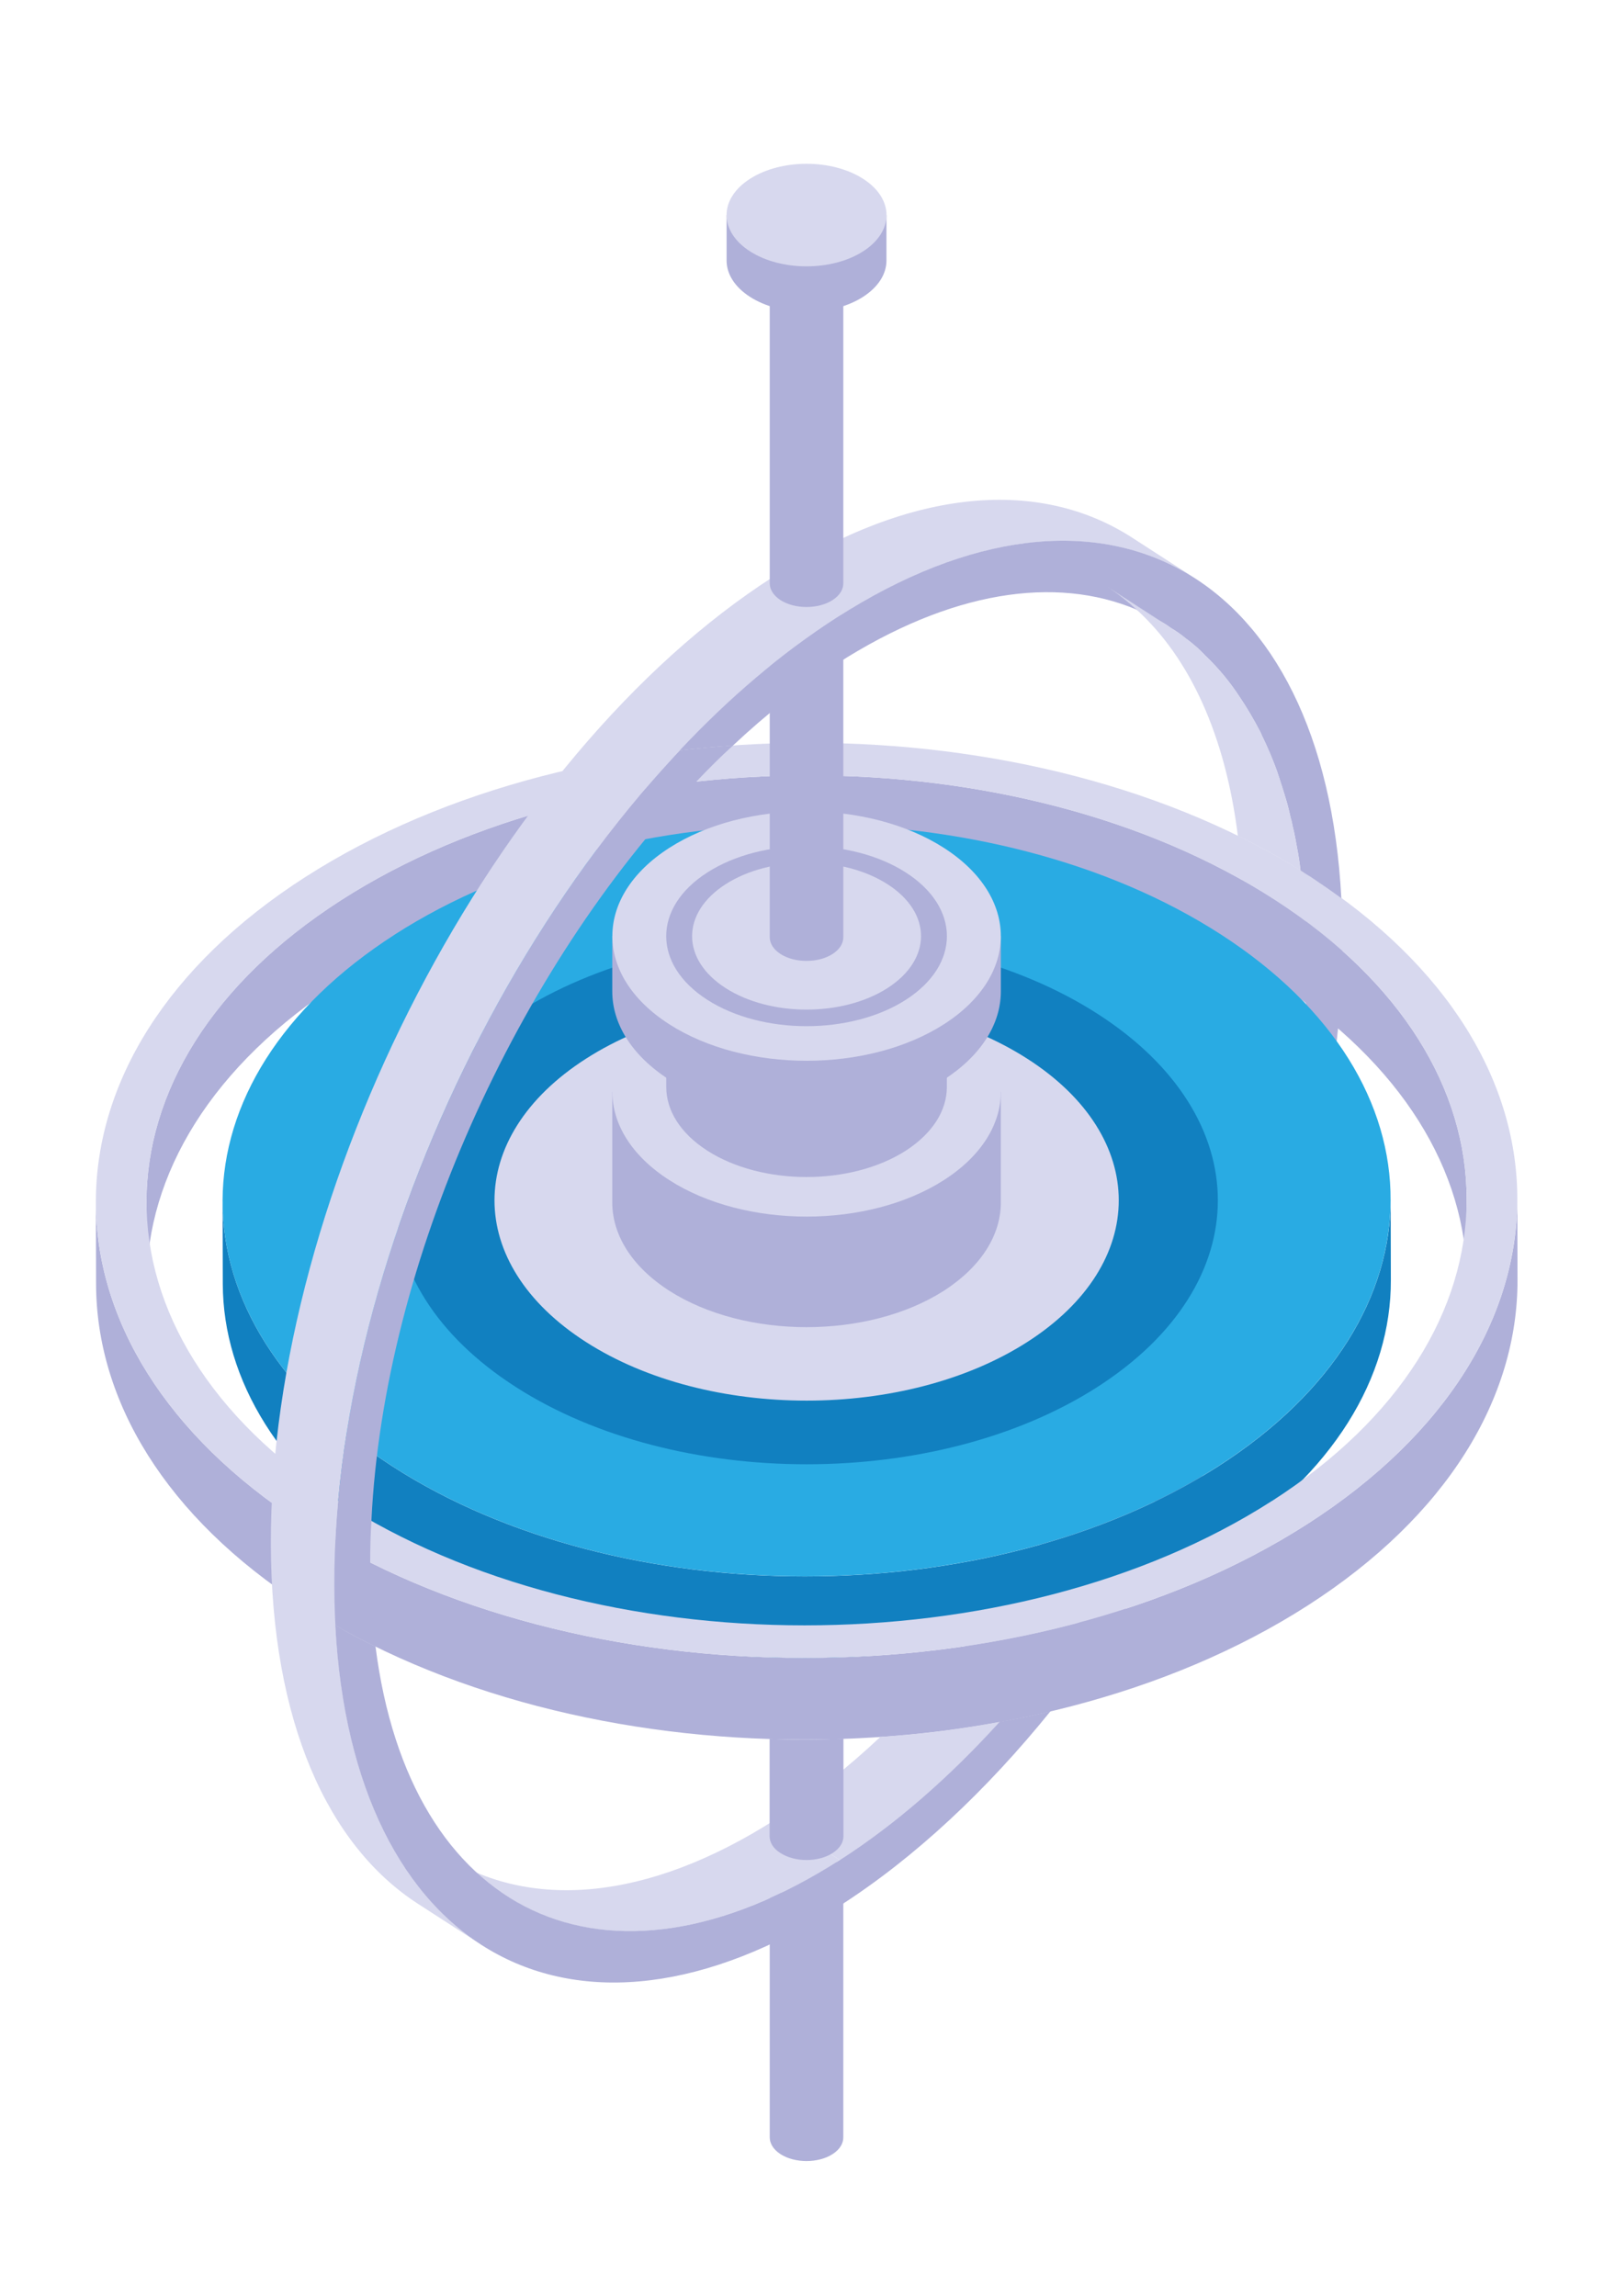 <svg xmlns="http://www.w3.org/2000/svg" xmlns:xlink="http://www.w3.org/1999/xlink" width="681px" height="968px" xml:space="preserve" overflow="hidden" aria-hidden="true"><defs><linearGradient class="cerosgradient" data-cerosgradient="true" id="CerosGradient_ida9b4e618b" gradientUnits="userSpaceOnUse" x1="50%" y1="100%" x2="50%" y2="0%"><stop offset="0%" stop-color="#d1d1d1"/><stop offset="100%" stop-color="#d1d1d1"/></linearGradient><linearGradient/></defs><g transform="translate(630 180)"><path d="M356.049 708.185 356.049 806.841C356.049 809.139 354.517 811.41 351.507 813.161 345.461 816.636 335.639 816.636 329.565 813.161 326.528 811.41 325.024 809.139 325.024 806.841L325.024 708.185 356.049 708.185Z" fill="#AFB0D9" transform="matrix(-1 0 0 1.117 50.626 -180)"/><path d="M351.507 714.477C345.461 717.952 335.612 717.952 329.565 714.477 323.519 711.003 323.519 705.34 329.565 701.865 335.612 698.39 345.461 698.39 351.507 701.865 357.553 705.34 357.553 711.003 351.507 714.477Z" fill="#D7D8EE" transform="matrix(-1 0 0 1.117 50.626 -180)"/><path d="M309.402 655.683C292.439 654.671 275.613 652.783 259.143 650.02 242.564 633.523 226.997 615.137 212.825 595.494 162.32 525.482 129.408 438.946 129.544 362.779 129.544 357.608 129.681 352.711 130.037 347.786 130.174 345.269 130.42 342.862 130.666 340.481 130.666 339.989 130.666 339.469 130.803 338.977 131.049 335.83 131.432 332.794 131.952 329.921 131.952 329.538 132.089 329.045 132.198 328.662 140.679 323.875 149.407 319.607 158.654 315.557 157.779 320.975 157.259 326.501 156.876 332.301 156.493 337.226 156.356 342.123 156.356 347.294 156.11 433.556 198.243 532.924 260.402 606.711 275.586 624.85 292.056 641.347 309.374 655.711Z" fill="#D7D8EE" transform="matrix(-1 0 0 1.117 50.626 -180)"/><path d="M212.825 595.494C162.32 525.482 129.408 438.946 129.544 362.779 129.544 357.608 129.681 352.711 130.037 347.786 130.174 345.269 130.42 342.862 130.666 340.481 130.666 339.989 130.666 339.469 130.803 338.977 131.049 335.83 131.432 332.794 131.952 329.921 131.952 329.538 132.089 329.045 132.089 328.662 130.693 329.538 129.298 330.304 127.903 331.043 123.471 333.696 119.175 336.323 114.989 339.113 114.606 344.038 114.47 348.935 114.47 354.106 114.47 355.748 114.47 357.389 114.606 359.003 115.619 434.322 145.987 518.177 193.208 588.955 206.751 609.228 221.552 628.379 237.639 645.998 244.725 647.64 251.948 648.898 259.143 650.02 242.564 633.523 226.997 615.137 212.825 595.494ZM189.789 235.314C193.455 233.426 197.258 231.675 201.17 230.28L201.307 230.143C205.356 226.86 209.542 223.85 213.974 221.333L189.789 235.314Z" fill="#AFB0D9" transform="matrix(-1 0 0 1.117 50.626 -180)"/><path d="M618.858 453.966 618.776 484.772C618.885 443.433 591.472 402.066 536.645 370.549 427.565 307.87 251.319 307.788 142.95 370.467 89.163 401.574 62.242 442.311 62.105 483.103L62.187 452.297C62.296 411.505 89.245 370.768 143.032 339.661 251.401 276.981 427.647 277.091 536.727 339.743 591.554 371.233 618.968 412.627 618.858 453.966Z" fill="#AFB0D9" transform="matrix(-1 0 0 1.117 50.626 -180)"/><path d="M586.766 453.829 586.684 484.635C586.575 520.722 562.745 556.753 515.113 584.304 419.248 639.733 263.329 639.733 166.835 584.304 118.272 556.425 94.032 519.792 94.142 483.24L94.224 452.434C94.115 488.985 118.382 525.619 166.917 553.498 263.411 608.927 419.33 608.927 515.195 553.498 562.827 525.975 586.657 489.916 586.766 453.829Z" fill="#1180C0" transform="matrix(-1 0 0 1.117 50.626 -180)"/><path d="M514.074 352.738C610.568 408.167 611.061 498.041 515.223 553.47 419.357 608.899 263.439 608.899 166.944 553.47 70.449 498.041 69.957 408.167 165.822 352.738 261.688 297.309 417.606 297.309 514.101 352.738Z" fill="#29ABE3" transform="matrix(-1 0 0 1.117 50.626 -180)"/><path d="M640.198 453.939 640.116 484.745C639.979 528.656 610.979 572.54 553.033 606.054 436.292 673.549 246.613 673.494 129.298 606.109 70.148 572.129 40.601 527.562 40.737 483.049L40.819 452.242C40.683 496.755 70.23 541.323 129.38 575.303 246.695 642.715 436.402 642.742 553.115 575.248 611.061 541.733 640.089 497.877 640.198 453.939Z" fill="#AFB0D9" transform="matrix(-1 0 0 1.117 50.626 -180)"/><path d="M551.802 331.015C669.144 398.428 669.746 507.781 553.115 575.248 436.402 642.742 246.695 642.688 129.38 575.303 11.901 507.808 11.19 398.482 127.93 330.988 244.589 263.548 434.35 263.548 551.829 331.043ZM144.373 566.63C253.289 629.2 429.699 629.2 537.985 566.575 646.354 503.896 645.643 402.34 536.699 339.77 427.619 277.091 251.373 277.009 143.005 339.688 34.718 402.312 35.293 503.978 144.373 566.657L144.373 566.657Z" fill="#D7D8EE" transform="matrix(-1 0 0 1.117 50.626 -180)"/><path d="M463.131 523.567C395.418 562.471 285.599 562.471 217.886 523.567 150.173 484.663 150.146 421.573 217.886 382.669 285.599 343.764 395.418 343.764 463.131 382.669 530.845 421.573 530.872 484.663 463.131 523.567Z" fill="#1180C0" transform="matrix(-1 0 0 1.117 50.626 -180)"/><path d="M433.556 506.577C382.176 536.097 298.841 536.097 247.434 506.577 196.026 477.057 196.026 429.179 247.434 399.659 298.814 370.138 382.149 370.138 433.556 399.659 484.964 429.179 484.964 477.057 433.556 506.577Z" fill="#D7D8EE" transform="matrix(-1 0 0 1.117 50.626 -180)"/><path d="M422.449 412.189 422.449 453.911C422.449 465.977 414.405 478.042 398.428 487.234 366.445 505.565 314.6 505.565 282.617 487.234 266.612 477.987 258.596 465.977 258.596 453.911L258.596 412.189 422.449 412.189Z" fill="#AFB0D9" transform="matrix(-1 0 0 1.117 50.626 -180)"/><path d="M398.428 445.457C366.445 463.843 314.573 463.843 282.59 445.457 250.607 427.072 250.607 397.279 282.59 378.893 314.573 360.508 366.445 360.508 398.428 378.893 430.41 397.279 430.41 427.072 398.428 445.457Z" fill="#D7D8EE" transform="matrix(-1 0 0 1.117 50.626 -180)"/><path d="M399.686 380.207 399.686 410.329C399.686 419.056 393.886 427.756 382.341 434.377 359.25 447.619 321.823 447.619 298.704 434.377 287.159 427.702 281.359 419.029 281.359 410.329L281.359 380.207 399.686 380.207Z" fill="#AFB0D9" transform="matrix(-1 0 0 1.117 50.626 -180)"/><path d="M382.341 404.228C359.25 417.497 321.795 417.497 298.677 404.228 275.586 390.959 275.586 369.454 298.677 356.158 321.768 342.889 359.222 342.889 382.341 356.158 405.459 369.427 405.431 390.959 382.341 404.228Z" fill="#D7D8EE" transform="matrix(-1 0 0 1.117 50.626 -180)"/><path d="M422.449 353.367 422.449 374.242C422.449 386.308 414.405 398.373 398.428 407.565 366.445 425.896 314.6 425.896 282.617 407.565 266.612 398.318 258.596 386.308 258.596 374.242L258.596 353.367 422.449 353.367Z" fill="#AFB0D9" transform="matrix(-1 0 0 1.117 50.626 -180)"/><path d="M398.428 386.636C366.445 405.021 314.573 405.021 282.59 386.636 250.607 368.251 250.607 338.457 282.59 320.072 314.573 301.686 366.445 301.686 398.428 320.072 430.41 338.457 430.41 368.251 398.428 386.636Z" fill="#D7D8EE" transform="matrix(-1 0 0 1.117 50.626 -180)"/><path d="M382.368 377.416C359.25 390.685 321.795 390.685 298.677 377.416 275.559 364.147 275.559 342.615 298.677 329.346 321.795 316.077 359.25 316.077 382.368 329.346 405.486 342.615 405.486 364.147 382.368 377.416Z" fill="#AFB0D9" transform="matrix(-1 0 0 1.117 50.626 -180)"/><path d="M374.653 372.984C355.802 383.818 325.242 383.818 306.392 372.984 287.542 362.15 287.542 344.585 306.392 333.778 325.242 322.944 355.802 322.944 374.653 333.778 393.503 344.613 393.503 362.177 374.653 372.984Z" fill="#D7D8EE" transform="matrix(-1 0 0 1.117 50.626 -180)"/><path d="M356.049 235.314 356.049 353.805C356.049 356.103 354.517 358.374 351.507 360.125 345.461 363.6 335.639 363.6 329.565 360.125 326.528 358.374 325.024 356.103 325.024 353.805L325.024 235.314 356.049 235.314Z" fill="#AFB0D9" transform="matrix(-1 0 0 1.117 50.626 -180)"/><path d="M351.507 241.606C345.461 245.081 335.612 245.081 329.565 241.606 323.519 238.132 323.519 232.469 329.565 228.994 335.612 225.519 345.461 225.519 351.507 228.994 357.553 232.469 357.553 238.104 351.507 241.606Z" fill="#D7D8EE" transform="matrix(-1 0 0 1.117 50.626 -180)"/><path d="M539.736 598.366C539.736 603.537 539.599 608.571 539.216 613.468 533.772 616.368 528.081 619.022 522.254 621.539 523.786 611.581 524.525 600.883 524.525 589.666 524.525 584.495 524.388 579.215 524.005 573.935 518.807 476.592 462.885 366.007 387.074 295.12 382.012 290.333 376.814 285.682 371.506 281.386 379.112 281.879 386.554 282.508 394.023 283.274 398.838 287.925 403.653 292.713 408.441 297.637 477.659 370.056 528.546 472.816 538.04 566.493 539.189 577.191 539.681 587.915 539.681 598.366Z" fill="#AFB0D9" transform="matrix(-1 0 0 1.117 50.626 -180)"/><path d="M213.974 221.333C209.542 223.85 205.356 226.887 201.307 230.143L201.17 230.28C197.258 231.675 193.455 233.426 189.789 235.314L213.974 221.333Z" fill="#D7D8EE" transform="matrix(-1 0 0 1.117 50.626 -180)"/><path d="M353.313 686.653 326.474 702.139C302.808 688.541 280.155 670.785 259.143 649.993 275.586 652.756 292.439 654.644 309.402 655.656 323.437 667.502 338.265 677.953 353.313 686.626Z" fill="#D7D8EE" transform="matrix(-1 0 0 1.117 50.626 -180)"/><path d="M493.691 700.251 466.934 715.736C431.039 736.501 381.328 733.601 326.528 702.111L353.285 686.626C408.085 718.116 457.796 721.016 493.691 700.251Z" fill="#D7D8EE" transform="matrix(-1 0 0 1.117 50.626 -180)"/><path d="M176.492 218.433 203.249 202.948C241.907 180.596 295.476 183.742 354.626 217.722L327.869 233.207C268.746 199.227 215.178 196.081 176.492 218.433Z" fill="#D7D8EE" transform="matrix(-1 0 0 1.117 50.626 -180)"/><path d="M504.416 718.636 477.659 734.121C515.825 712.07 539.49 665.122 539.654 598.394 540.037 464.144 445.157 300.62 327.842 233.235L354.599 217.749C471.941 285.162 566.794 448.686 566.411 582.909 566.22 649.637 542.554 696.557 504.416 718.636Z" fill="#D7D8EE" transform="matrix(-1 0 0 1.117 50.626 -180)"/><path d="M539.244 613.496C532.021 736.775 439.247 784.133 326.501 719.402 294.737 701.154 264.615 675.819 237.667 645.971 244.753 647.612 251.975 648.871 259.171 649.993 280.182 670.758 302.836 688.541 326.501 702.139 425.595 758.936 508 722.548 522.281 621.539 528.109 619.022 533.799 616.368 539.244 613.468Z" fill="#AFB0D9" transform="matrix(-1 0 0 1.117 50.626 -180)"/><path d="M394.05 283.301C386.581 282.535 379.112 281.906 371.534 281.414 357.471 269.567 342.807 259.253 327.732 250.553 279.772 222.975 235.587 217.175 201.307 230.143 205.356 226.86 209.542 223.85 213.974 221.333L189.789 235.314C188.776 235.806 187.901 236.436 186.889 237.065 184.727 238.187 182.703 239.445 180.678 240.977 179.037 241.989 177.395 243.248 175.754 244.506 174.604 245.519 173.346 246.531 172.197 247.653 166.889 252.194 162.074 257.338 157.779 263.275 154.742 267.296 151.951 271.592 149.297 276.133 149.051 276.516 148.914 276.899 148.668 277.392 147.41 279.663 146.261 281.933 145.139 284.314 143.744 287.323 142.348 290.36 141.227 293.643 140.351 296.023 139.448 298.54 138.573 301.194 137.697 303.574 137.041 306.119 136.411 308.745 136.028 309.757 135.782 310.879 135.536 312.028 134.77 314.545 134.277 317.199 133.758 319.825 133.128 322.725 132.609 325.626 132.253 328.635L132.116 328.635C130.721 329.51 129.325 330.277 127.93 331.015 123.498 333.669 119.203 336.296 115.017 339.086 122.24 215.916 214.877 168.202 327.896 233.18 351.069 246.531 373.339 263.521 394.077 283.301Z" fill="#AFB0D9" transform="matrix(-1 0 0 1.117 50.626 -180)"/><path d="M201.17 230.28C179.009 248.419 163.962 277.392 158.654 315.53 149.407 319.552 140.679 323.847 132.198 328.635 132.581 325.626 133.074 322.725 133.703 319.825 134.223 317.172 134.852 314.545 135.481 312.028 135.727 310.906 135.974 309.757 136.357 308.745 136.986 306.091 137.752 303.574 138.518 301.194 139.394 298.54 140.296 296.023 141.172 293.643 142.321 290.36 143.689 287.35 145.084 284.314 146.233 281.933 147.355 279.663 148.613 277.392 148.86 276.899 148.997 276.516 149.243 276.133 151.897 271.592 154.687 267.324 157.724 263.275 162.019 257.365 166.835 252.194 172.142 247.653 173.291 246.531 174.55 245.519 175.699 244.506 177.34 243.248 178.982 241.989 180.623 240.977 182.648 239.472 184.673 238.214 186.834 237.065 187.846 236.436 188.722 235.806 189.734 235.314 193.4 233.426 197.203 231.675 201.115 230.28Z" fill="#D7D8EE" transform="matrix(-1 0 0 1.117 50.626 -180)"/><path d="M356.103 656.422 356.103 693.192C356.103 695.463 354.571 697.843 351.534 699.485 345.461 703.014 335.584 703.014 329.51 699.485 326.474 697.734 324.969 695.463 324.969 693.192L324.969 656.285C335.338 656.778 345.734 656.778 356.103 656.422Z" fill="#AFB0D9" transform="matrix(-1 0 0 1.117 50.626 -180)"/><path d="M356.049 96.03 356.049 220.212C356.049 222.51 354.517 224.781 351.507 226.532 345.461 230.006 335.639 230.006 329.565 226.532 326.528 224.781 325.024 222.51 325.024 220.212L325.024 96.03 356.049 96.03Z" fill="#AFB0D9" transform="matrix(-1 0 0 1.117 50.626 -180)"/><path d="M351.507 102.322C345.461 105.797 335.612 105.797 329.565 102.322 323.519 98.848 323.519 93.212 329.565 89.71 335.612 86.235 345.461 86.235 351.507 89.71 357.553 93.184 357.553 98.82 351.507 102.322Z" fill="#D7D8EE" transform="matrix(-1 0 0 1.117 50.626 -180)"/><path d="M374.242 81.174 374.242 98.355C374.242 103.335 370.932 108.286 364.366 112.062 351.206 119.613 329.866 119.613 316.707 112.062 310.113 108.259 306.83 103.307 306.83 98.355L306.83 81.174 374.27 81.174Z" fill="#AFB0D9" transform="matrix(-1 0 0 1.117 50.626 -180)"/><path d="M364.366 94.881C351.206 102.432 329.866 102.432 316.679 94.881 303.52 87.33 303.52 75.045 316.679 67.494 329.839 59.943 351.179 59.943 364.366 67.494 377.553 75.045 377.525 87.33 364.366 94.881Z" fill="#D7D8EE" transform="matrix(-1 0 0 1.117 50.626 -180)"/></g></svg>